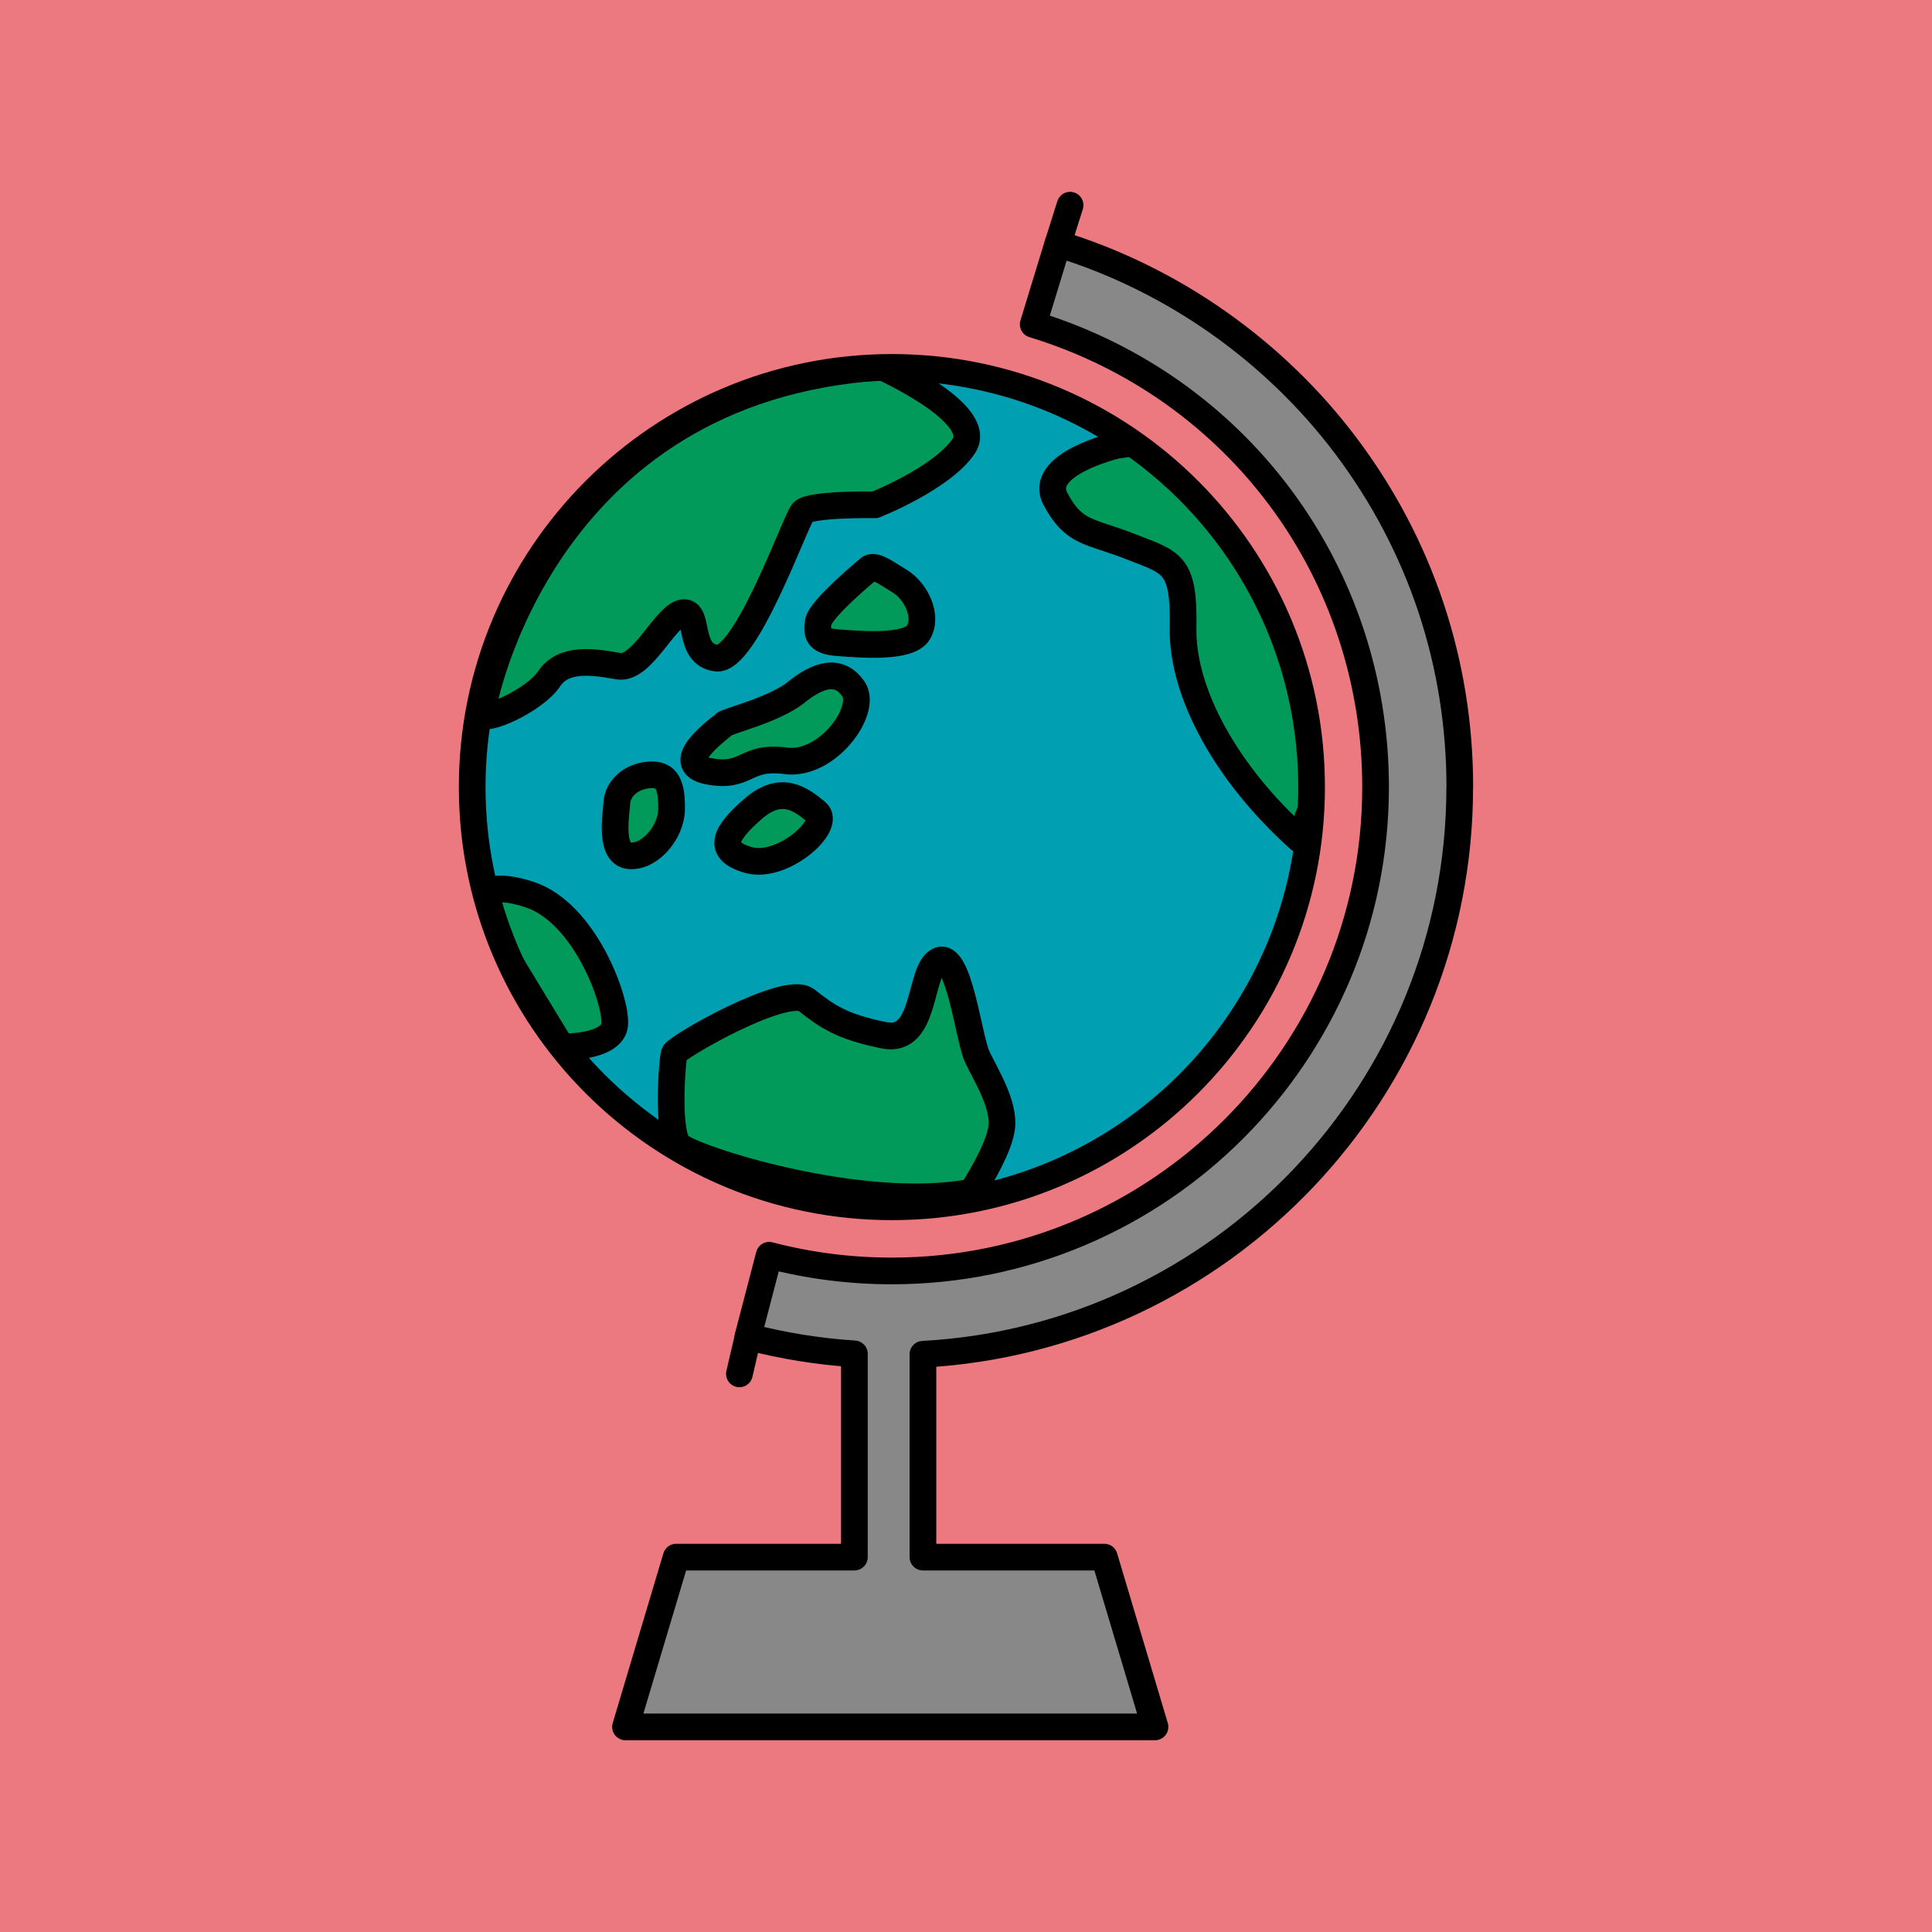 <svg width="362" height="362" viewBox="0 0 362 362" fill="none" xmlns="http://www.w3.org/2000/svg">
<g clip-path="url(#clip0_8914_47555)">
<path d="M362 0H0V362H362V0Z" fill="#ED7980"/>
<path d="M167.114 226.12C210.546 226.12 245.754 190.911 245.754 147.479C245.754 104.047 210.546 68.838 167.114 68.838C123.681 68.838 88.473 104.047 88.473 147.479C88.473 190.911 123.681 226.12 167.114 226.12Z" fill="#009FB1"/>
<path d="M273.525 147.479C273.525 124.224 266.155 102.127 252.211 83.579C238.73 65.652 219.558 52.2 198.2 45.684L193.596 60.773C231.968 72.487 257.742 107.326 257.742 147.493C257.742 197.478 217.082 238.138 167.097 238.138C159.307 238.138 151.575 237.153 144.118 235.199L140.136 250.461C146.652 252.155 153.327 253.241 160.089 253.675V291.758H126.698L117.199 323.57H216.416L206.917 291.758H172.933V253.748C228.912 250.707 273.511 204.211 273.511 147.493L273.525 147.479Z" fill="#888888"/>
<mask id="mask0_8914_47555" style="mask-type:luminance" maskUnits="userSpaceOnUse" x="88" y="68" width="158" height="159">
<path d="M167.114 226.12C210.546 226.12 245.754 190.911 245.754 147.479C245.754 104.047 210.546 68.838 167.114 68.838C123.681 68.838 88.473 104.047 88.473 147.479C88.473 190.911 123.681 226.12 167.114 226.12Z" fill="white"/>
</mask>
<g mask="url(#mask0_8914_47555)">
<path d="M165.32 68.78C165.32 68.78 184.694 77.511 180.567 83.593C176.441 89.675 163.973 94.583 163.973 94.583C163.973 94.583 151.796 94.381 150.42 95.959C149.045 97.523 139.719 124.036 134.203 123.312C128.686 122.588 131.162 114.508 128.034 114.797C124.718 115.116 120.374 125.599 115.856 124.818C111.339 124.036 105.648 123.051 102.897 127.178C100.146 131.305 90.328 135.62 90.328 133.65C90.328 131.681 101.753 72.805 165.291 68.766L165.32 68.78Z" fill="#019A5B"/>
<path d="M209.252 83.434C209.252 83.434 194.25 86.952 197.769 93.512C201.288 100.071 204.097 99.376 211.829 102.417C219.561 105.458 221.907 105.458 221.675 117.65C221.444 129.828 229.871 145.061 243.468 157.238L258.223 119.75L218.866 82.029L209.266 83.434H209.252Z" fill="#019A5B"/>
<path d="M182.086 223.354C182.086 223.354 187.082 215.766 187.676 211.365C188.269 206.963 184.678 201.373 183.086 197.985C181.493 194.582 179.683 178.205 175.889 180.001C172.095 181.796 173.688 195.581 165.695 193.989C157.702 192.396 154.908 190.397 151.114 187.4C147.32 184.403 126.744 196.189 126.338 197.391C125.933 198.593 124.934 212.175 127.135 214.565C129.336 216.954 161.293 227.35 182.072 223.354H182.086Z" fill="#019A5B"/>
<path d="M105.184 196.175C105.184 196.175 114.77 196.378 115.176 191.976C115.581 187.574 109.586 170.994 99.19 167.606C88.793 164.218 89.401 170.198 89.401 170.198L105.184 196.161V196.175Z" fill="#019A5B"/>
<path d="M162.642 106.703C162.642 106.703 153.708 114.088 153.317 116.55C152.926 119.011 153.447 120.17 157.067 120.43C160.687 120.691 170.273 121.603 172.097 118.49C173.922 115.377 171.576 110.714 168.593 108.904C165.61 107.094 163.67 105.53 162.642 106.703Z" fill="#019A5B"/>
<path d="M159.891 129.089C157.168 125.078 153.158 126.497 149.147 129.741C145.136 132.984 136.057 135.185 135.68 135.692C135.304 136.199 125.312 143.077 132.697 144.496C140.082 145.915 139.43 141.513 147.206 142.556C154.982 143.598 162.627 133.1 159.905 129.089H159.891Z" fill="#019A5B"/>
<path d="M152.981 152.156C149.984 149.68 146.393 147.001 141.165 151.504C135.952 156.022 133.998 159.381 140.282 161.148C146.566 162.915 155.964 154.632 152.981 152.156Z" fill="#019A5B"/>
<path d="M121.621 145.191C118.074 145.48 115.757 147.855 115.583 150.346C115.409 152.836 114.164 160.105 118.016 160.351C121.867 160.598 125.777 155.877 125.835 151.649C125.878 147.421 125.183 144.901 121.636 145.191H121.621Z" fill="#019A5B"/>
<path d="M165.32 68.78C165.32 68.78 184.694 77.511 180.567 83.593C176.441 89.675 163.973 94.583 163.973 94.583C163.973 94.583 151.796 94.381 150.42 95.959C149.045 97.523 139.719 124.036 134.203 123.312C128.686 122.588 131.162 114.508 128.034 114.797C124.718 115.116 120.374 125.599 115.856 124.818C111.339 124.036 105.648 123.051 102.897 127.178C100.146 131.305 90.328 135.62 90.328 133.65C90.328 131.681 101.753 72.805 165.291 68.766L165.32 68.78Z" stroke="black" stroke-width="5" stroke-linecap="round" stroke-linejoin="round"/>
<path d="M209.252 83.434C209.252 83.434 194.25 86.952 197.769 93.512C201.288 100.071 204.097 99.376 211.829 102.417C219.561 105.458 221.907 105.458 221.675 117.65C221.444 129.828 229.871 145.061 243.468 157.238L258.223 119.75L218.866 82.029L209.266 83.434H209.252Z" stroke="black" stroke-width="5" stroke-linecap="round" stroke-linejoin="round"/>
<path d="M182.086 223.354C182.086 223.354 187.082 215.766 187.676 211.365C188.269 206.963 184.678 201.373 183.086 197.985C181.493 194.582 179.683 178.205 175.889 180.001C172.095 181.796 173.688 195.581 165.695 193.989C157.702 192.396 154.908 190.397 151.114 187.4C147.32 184.403 126.744 196.189 126.338 197.391C125.933 198.593 124.934 212.175 127.135 214.565C129.336 216.954 161.293 227.35 182.072 223.354H182.086Z" stroke="black" stroke-width="5" stroke-linecap="round" stroke-linejoin="round"/>
<path d="M105.184 196.175C105.184 196.175 114.77 196.378 115.176 191.976C115.581 187.574 109.586 170.994 99.19 167.606C88.793 164.218 89.401 170.198 89.401 170.198L105.184 196.161V196.175Z" stroke="black" stroke-width="5" stroke-linecap="round" stroke-linejoin="round"/>
<path d="M162.642 106.703C162.642 106.703 153.708 114.088 153.317 116.55C152.926 119.011 153.447 120.17 157.067 120.43C160.687 120.691 170.273 121.603 172.097 118.49C173.922 115.377 171.576 110.714 168.593 108.904C165.61 107.094 163.67 105.53 162.642 106.703Z" stroke="black" stroke-width="5" stroke-linecap="round" stroke-linejoin="round"/>
<path d="M159.891 129.089C157.168 125.078 153.158 126.497 149.147 129.741C145.136 132.984 136.057 135.185 135.68 135.692C135.304 136.199 125.312 143.077 132.697 144.496C140.082 145.915 139.43 141.513 147.206 142.556C154.982 143.598 162.627 133.1 159.905 129.089H159.891Z" stroke="black" stroke-width="5" stroke-linecap="round" stroke-linejoin="round"/>
<path d="M152.981 152.156C149.984 149.68 146.393 147.001 141.165 151.504C135.952 156.022 133.998 159.381 140.282 161.148C146.566 162.915 155.964 154.632 152.981 152.156Z" stroke="black" stroke-width="5" stroke-linecap="round" stroke-linejoin="round"/>
<path d="M121.621 145.191C118.074 145.48 115.757 147.855 115.583 150.346C115.409 152.836 114.164 160.105 118.016 160.351C121.867 160.598 125.777 155.877 125.835 151.649C125.878 147.421 125.183 144.901 121.636 145.191H121.621Z" stroke="black" stroke-width="5" stroke-linecap="round" stroke-linejoin="round"/>
</g>
<path d="M273.525 147.479C273.525 124.224 266.155 102.127 252.211 83.579C238.73 65.652 219.558 52.2 198.2 45.684L193.596 60.773C231.968 72.487 257.742 107.326 257.742 147.493C257.742 197.478 217.082 238.138 167.097 238.138C159.307 238.138 151.575 237.153 144.118 235.199L140.136 250.461C146.652 252.155 153.327 253.241 160.089 253.675V291.758H126.698L117.199 323.57H216.416L206.917 291.758H172.933V253.748C228.912 250.707 273.511 204.211 273.511 147.493L273.525 147.479Z" stroke="black" stroke-width="5" stroke-linecap="round" stroke-linejoin="round"/>
<path d="M167.114 226.12C210.546 226.12 245.754 190.911 245.754 147.479C245.754 104.047 210.546 68.838 167.114 68.838C123.681 68.838 88.473 104.047 88.473 147.479C88.473 190.911 123.681 226.12 167.114 226.12Z" stroke="black" stroke-width="5" stroke-linecap="round" stroke-linejoin="round"/>
<path d="M198.215 45.684L200.503 38.444" stroke="black" stroke-width="5" stroke-linecap="round" stroke-linejoin="round"/>
<path d="M140.165 250.461L138.543 257.425" stroke="black" stroke-width="5" stroke-linecap="round" stroke-linejoin="round"/>
</g>
<defs>
<clipPath id="clip0_8914_47555">
<rect width="362" height="362" fill="white"/>
</clipPath>
</defs>
</svg>
